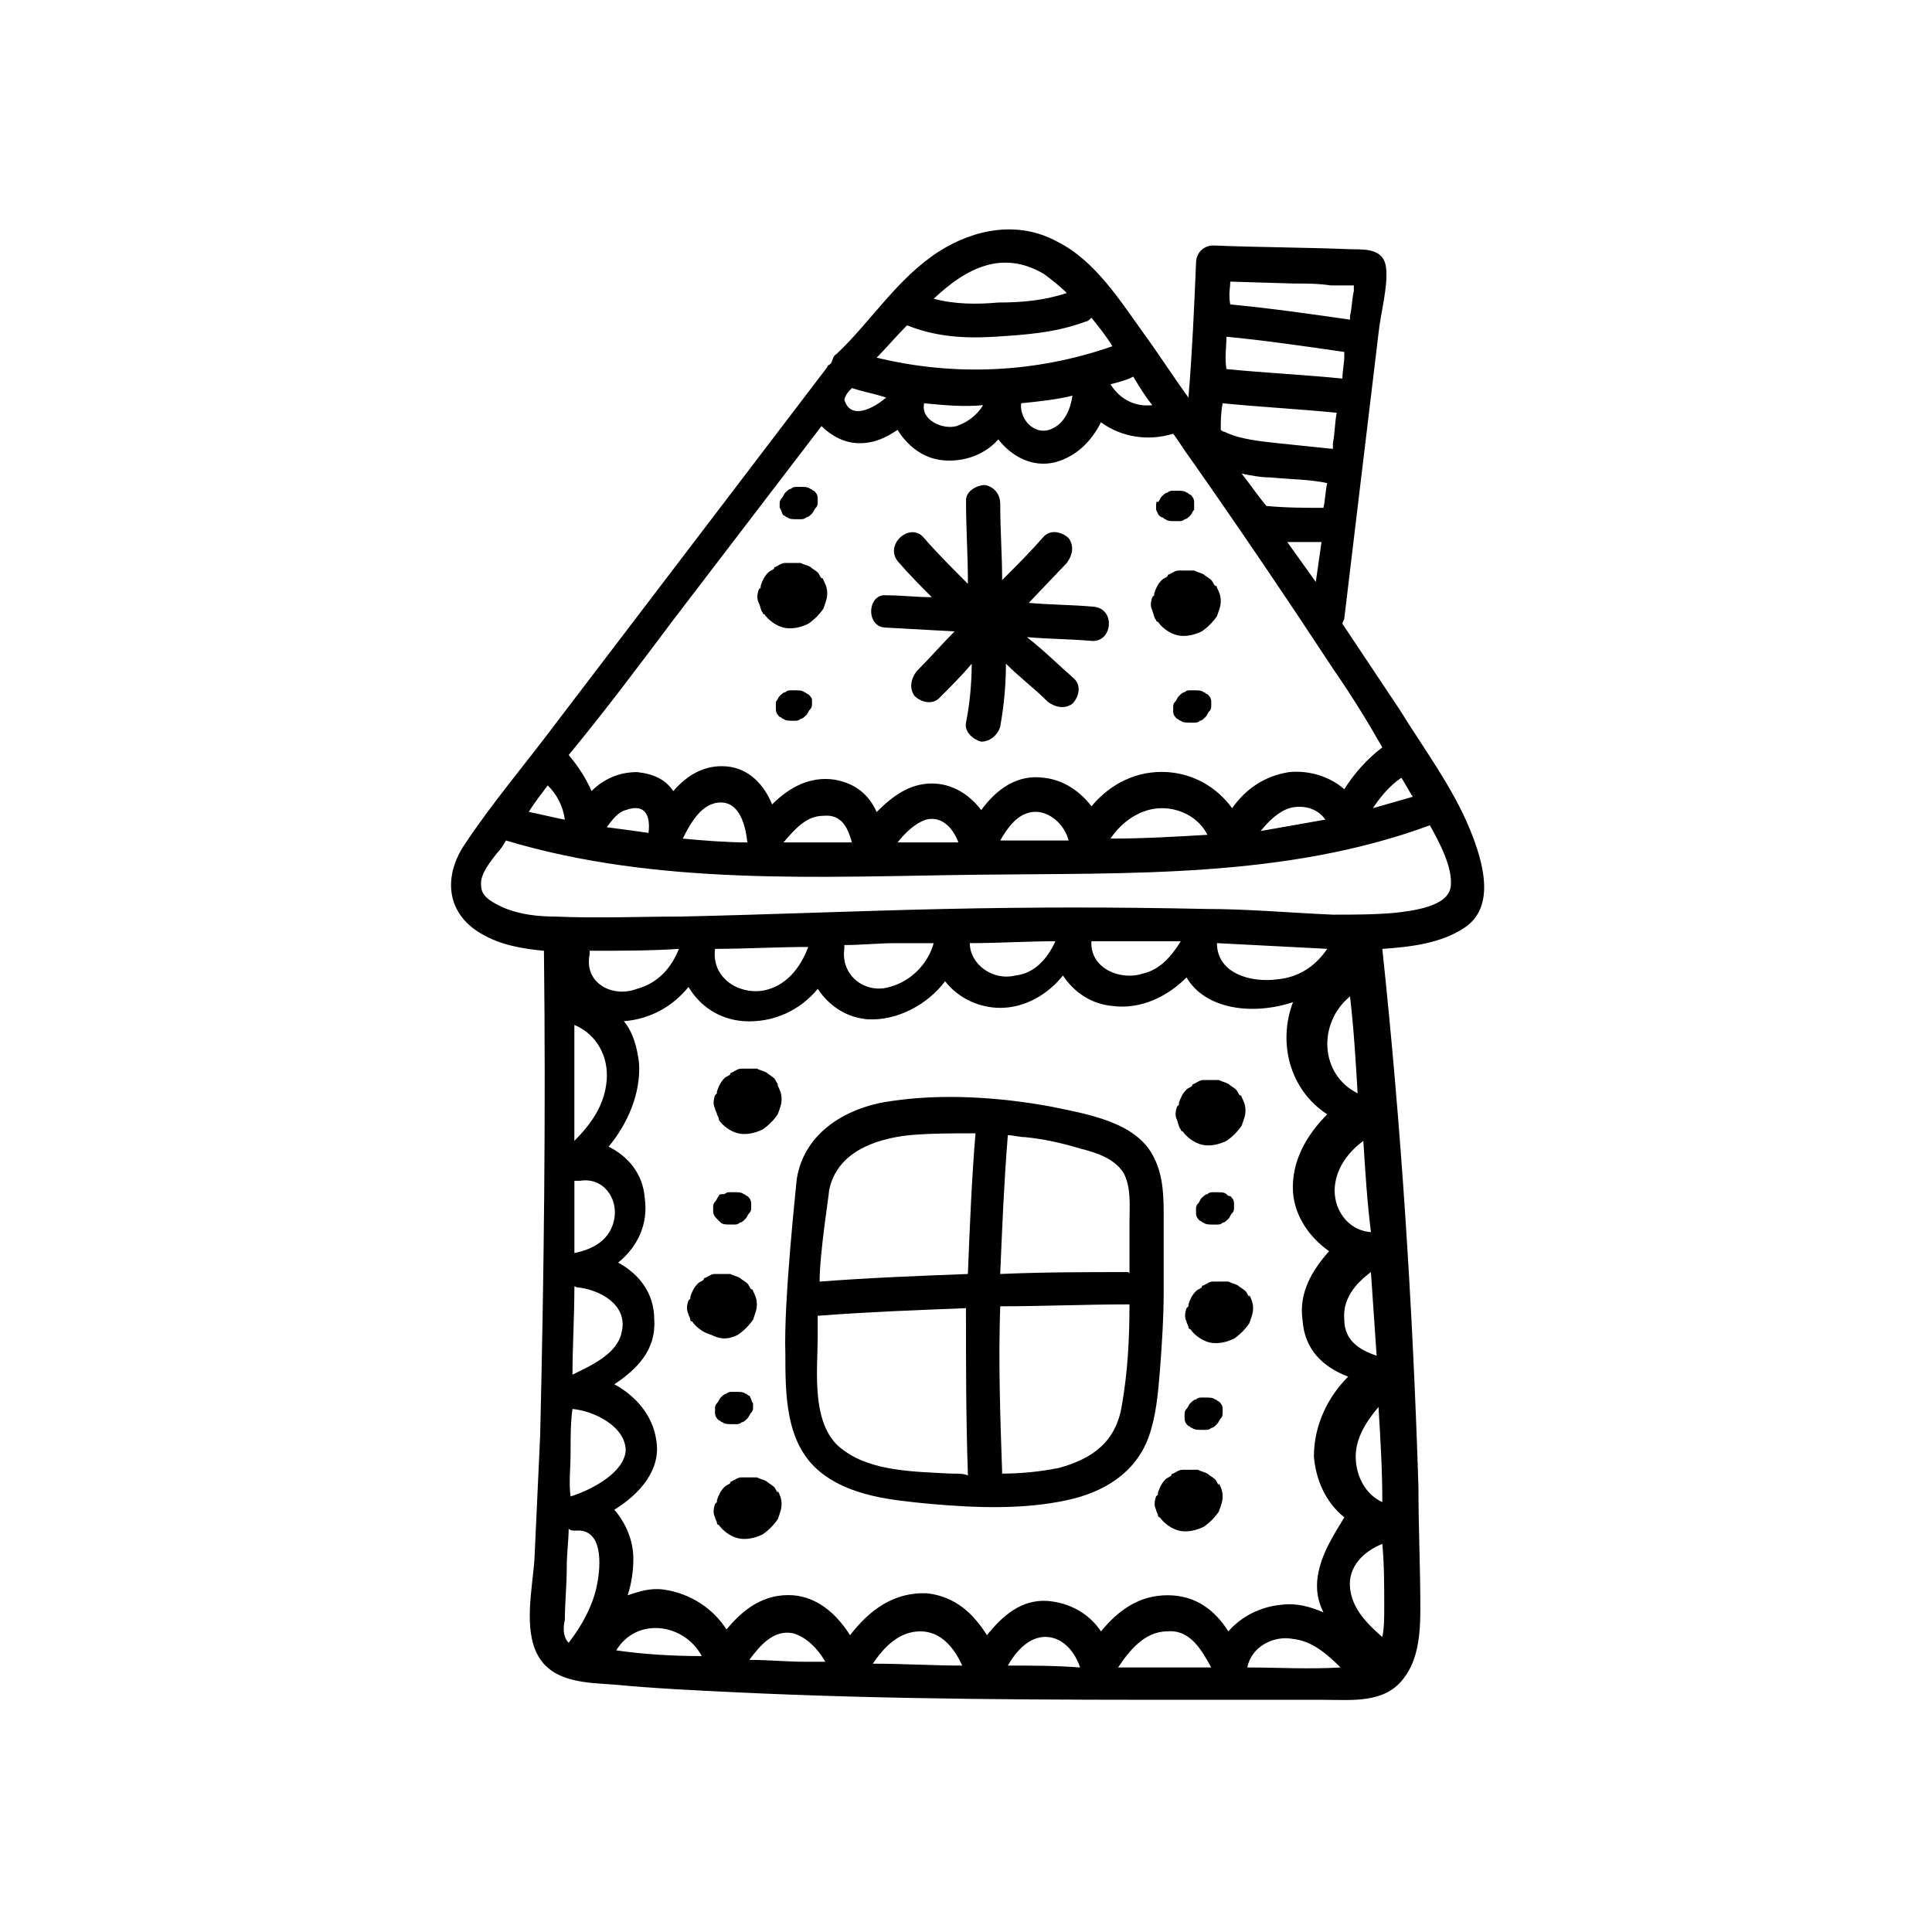 <?xml version="1.0" encoding="UTF-8"?>
<!-- Uploaded to: ICON Repo, www.iconrepo.com, Generator: ICON Repo Mixer Tools -->
<svg fill="#000000" width="800px" height="800px" version="1.1" viewBox="144 144 512 512" xmlns="http://www.w3.org/2000/svg">
 <g>
  <path d="m450.38 308.3c0 0.504 0.504 0.504 0.504 0.504 1.008 1.512 3.023 3.023 5.039 3.527 2.016 0.504 4.535 0 6.551-1.008 1.512-1.008 3.023-2.519 4.031-4.031 0.504-1.512 1.008-2.519 1.008-4.031s-0.504-2.519-1.008-3.527c0 0 0-0.504-0.504-0.504-0.504-0.504-0.504-1.008-1.008-1.512-0.504-0.504-1.512-1.008-2.016-1.512-1.008-0.504-1.512-0.504-2.519-1.008h-2.016-2.016c-1.008 0-1.512 0.504-2.519 1.008-0.504 0-0.504 0.504-0.504 0.504-0.504 0.504-1.008 0.504-1.512 1.008-1.008 1.008-1.512 2.016-2.016 3.527v0.504l-0.504 0.504c-0.504 1.512-0.504 2.519 0 3.527 0.504 1.512 0.504 2.016 1.008 2.519z"/>
  <path d="m456.93 443.32c0 0.504 0.504 0.504 0.504 0.504 1.008 1.512 3.023 3.023 5.039 3.527 2.016 0.504 4.535 0 6.551-1.008 1.512-1.008 3.023-2.519 4.031-4.031 0.504-1.512 1.008-2.519 1.008-4.031 0-1.512-0.504-2.519-1.008-3.527 0 0 0-0.504-0.504-0.504-0.504-0.504-0.504-1.008-1.008-1.512-0.504-0.504-1.512-1.008-2.016-1.512-1.008-0.504-1.512-0.504-2.519-1.008h-2.016-2.016c-1.008 0-1.512 0.504-2.519 1.008-0.504 0-0.504 0.504-0.504 0.504-0.504 0.504-1.008 0.504-1.512 1.008-1.008 1.008-1.512 2.016-2.016 3.527v0.504l-0.504 0.504c-0.504 1.512-0.504 2.519 0 3.527 0.504 1.516 0.504 2.019 1.008 2.519z"/>
  <path d="m467 537.54c-0.504-0.504-0.504-1.008-1.008-1.512s-1.512-1.008-2.016-1.512c-1.008-0.504-1.512-0.504-2.519-1.008h-2.016-2.016c-1.008 0-1.512 0.504-2.519 1.008-0.504 0-0.504 0.504-0.504 0.504-0.504 0.504-1.008 0.504-1.512 1.008-1.008 1.008-1.512 2.016-2.016 3.527v0.504l-0.504 0.504c-0.504 1.512-0.504 2.519 0 3.527 0 0.504 0.504 1.008 0.504 1.512 0 0.504 0.504 0.504 0.504 0.504 1.008 1.512 3.023 3.023 5.039 3.527 2.016 0.504 4.535 0 6.551-1.008 1.512-1.008 3.023-2.519 4.031-4.031 0.504-1.512 1.008-2.519 1.008-4.031s-0.504-2.519-1.008-3.527v0.504z"/>
  <path d="m475.07 487.66c-0.504-0.504-0.504-1.008-1.008-1.512-0.504-0.504-1.512-1.008-2.016-1.512-1.008-0.504-1.512-0.504-2.519-1.008h-2.016-2.016c-1.008 0-1.512 0.504-2.519 1.008-0.504 0-0.504 0.504-0.504 0.504-0.504 0.504-1.008 0.504-1.512 1.008-1.008 1.008-1.512 2.016-2.016 3.527v0.504l-0.504 0.504c-0.504 1.512-0.504 2.519 0 3.527 0 0.504 0.504 1.008 0.504 1.512s0.504 0.504 0.504 0.504c1.008 1.512 3.023 3.023 5.039 3.527s4.535 0 6.551-1.008c1.512-1.008 3.023-2.519 4.031-4.031 0.504-1.512 1.008-2.519 1.008-4.031 0-1.512-0.504-2.519-1.008-3.527v0.504z"/>
  <path d="m339.54 497.74c1.512-1.008 3.023-2.519 4.031-4.031 0.504-1.512 1.008-2.519 1.008-4.031s-0.504-2.519-1.008-3.527c0 0 0-0.504-0.504-0.504-0.504-0.504-0.504-1.008-1.008-1.512-0.504-0.504-1.512-1.008-2.016-1.512-1.008-0.504-1.512-0.504-2.519-1.008h-2.016-2.016c-1.008 0-1.512 0.504-2.519 1.008-0.504 0-0.504 0.504-0.504 0.504-0.504 0.504-1.008 0.504-1.512 1.008-1.008 1.008-1.512 2.016-2.016 3.527v0.504s-0.504 0.504-0.504 0.504c-0.504 1.512-0.504 2.519 0 3.527 0 0.504 0.504 1.008 0.504 1.512 0 0.504 0.504 0.504 0.504 0.504 1.008 1.512 3.023 3.023 5.039 3.527 3.023 1.512 5.039 1.008 7.055 0z"/>
  <path d="m350.12 431.23c-0.504-0.504-0.504-1.008-1.008-1.512-0.504-0.504-1.512-1.008-2.016-1.512-1.008-0.504-1.512-0.504-2.519-1.008h-2.016-2.016c-1.008 0-1.512 0.504-2.519 1.008-0.504 0-0.504 0.504-0.504 0.504-0.504 0.504-1.008 0.504-1.512 1.008-1.008 1.008-1.512 2.016-2.016 3.527v0.504l-0.504 0.504c-0.504 1.512-0.504 2.519 0 3.527 0 0.504 0.504 1.008 0.504 1.512 0.508 1.008 0.508 1.008 0.508 1.512 1.008 1.512 3.023 3.023 5.039 3.527 2.016 0.504 4.535 0 6.551-1.008 1.512-1.008 3.023-2.519 4.031-4.031 0.504-1.512 1.008-2.519 1.008-4.031s-0.504-2.519-1.008-3.527c-0.004 0-0.004-0.504-0.004-0.504z"/>
  <path d="m350.12 539.55c-0.504-0.504-0.504-1.008-1.008-1.512-0.504-0.504-1.512-1.008-2.016-1.512-1.008-0.504-1.512-0.504-2.519-1.008h-2.016-2.016c-1.008 0-1.512 0.504-2.519 1.008-0.504 0-0.504 0.504-0.504 0.504-0.504 0.504-1.008 0.504-1.512 1.008-1.008 1.008-1.512 2.016-2.016 3.527v0.504l-0.504 0.504c-0.504 1.512-0.504 2.519 0 3.527 0 0.504 0.504 1.008 0.504 1.512 0 0.504 0.504 0.504 0.504 0.504 1.008 1.512 3.023 3.023 5.039 3.527 2.016 0.504 4.535 0 6.551-1.008 1.512-1.008 3.023-2.519 4.031-4.031 0.504-1.512 1.008-2.519 1.008-4.031s-0.504-2.519-1.008-3.527v0.504z"/>
  <path d="m346.09 306.29c0 0.504 0.504 0.504 0.504 0.504 1.008 1.512 3.023 3.023 5.039 3.527 2.016 0.504 4.535 0 6.551-1.008 1.512-1.008 3.023-2.519 4.031-4.031 0.504-1.512 1.008-2.519 1.008-4.031s-0.504-2.519-1.008-3.527c0 0 0-0.504-0.504-0.504-0.504-0.504-0.504-1.008-1.008-1.512-0.504-0.504-1.512-1.008-2.016-1.512-1.008-0.504-1.512-0.504-2.519-1.008h-2.016-2.016c-1.008 0-1.512 0.504-2.519 1.008-0.504 0-0.504 0.504-0.504 0.504-0.504 0.504-1.008 0.504-1.512 1.008-1.008 1.008-1.512 2.016-2.016 3.527v0.504l-0.504 0.504c-0.504 1.512-0.504 2.519 0 3.527 0.504 1.008 0.504 2.016 1.008 2.519z"/>
  <path d="m467 515.37c-0.504 0-0.504-0.504-1.008-0.504-0.504-0.504-1.512-0.504-2.519-0.504h-1.008c-0.504 0-1.008 0-1.512 0.504-0.504 0-1.008 0.504-1.512 1.008-0.504 0.504-0.504 1.008-1.008 1.512-0.504 0.504-0.504 1.008-0.504 1.512v1.008c0 1.008 0.504 1.512 1.008 2.016 0.504 0 0.504 0.504 1.008 0.504 0.504 0.504 1.512 0.504 2.519 0.504h1.008c0.504 0 1.008 0 1.512-0.504 0.504 0 1.008-0.504 1.512-1.008 0.504-0.504 0.504-1.008 1.008-1.512 0.504-0.504 0.504-1.008 0.504-1.512v-1.008c0-1.008-0.504-1.512-1.008-2.016z"/>
  <path d="m342.56 513.86c-0.504 0-0.504-0.504-1.008-0.504-0.504-0.504-1.512-0.504-2.519-0.504h-1.008c-0.504 0-1.008 0-1.512 0.504-0.504 0-1.008 0.504-1.512 1.008-0.504 0.504-0.504 1.008-1.008 1.512s-0.504 1.008-0.504 1.512v1.008c0 1.008 0.504 1.512 1.008 2.016 0.504 0 0.504 0.504 1.008 0.504 0.504 0.504 1.512 0.504 2.519 0.504h1.008c0.504 0 1.008 0 1.512-0.504 0.504 0 1.008-0.504 1.512-1.008s0.504-1.008 1.008-1.512c0.504-0.504 0.504-1.008 0.504-1.512v-1.008c-0.504-0.504-0.504-1.512-1.008-2.016z"/>
  <path d="m469.02 460.46c-0.504-0.504-1.512-0.504-2.519-0.504h-1.008c-0.504 0-1.008 0-1.512 0.504-0.504 0-1.008 0.504-1.512 1.008s-0.504 1.008-1.008 1.512c-0.504 0.504-0.504 1.008-0.504 1.512v1.008c0 1.008 0.504 1.512 1.008 2.016 0.504 0 0.504 0.504 1.008 0.504 0.504 0.504 1.512 0.504 2.519 0.504h1.008c0.504 0 1.008 0 1.512-0.504 0.504 0 1.008-0.504 1.512-1.008 0.504-0.504 0.504-1.008 1.008-1.512s0.504-1.008 0.504-1.512v-1.008c0-1.008-0.504-1.512-1.008-2.016-0.504 0-0.504 0-1.008-0.504z"/>
  <path d="m351.63 280.59c0.504 0 0.504 0.504 1.008 0.504 0.504 0.504 1.512 0.504 2.519 0.504h1.008c0.504 0 1.008 0 1.512-0.504 0.504 0 1.008-0.504 1.512-1.008s0.504-1.008 1.008-1.512c0.504-0.504 0.504-1.008 0.504-1.512v-1.008c0-1.008-0.504-1.512-1.008-2.016-0.504 0-0.504-0.504-1.008-0.504-0.504-0.504-1.512-0.504-2.519-0.504h-1.008c-0.504 0-1.008 0-1.512 0.504-0.504 0-1.008 0.504-1.512 1.008-0.504 0.504-0.504 1.008-1.008 1.512s-0.504 1.008-0.504 1.512v1.008c0.504 0.508 0.504 1.516 1.008 2.016z"/>
  <path d="m358.18 327.95c-0.504 0-0.504-0.504-1.008-0.504-0.504-0.504-1.512-0.504-2.519-0.504h-1.008c-0.504 0-1.008 0-1.512 0.504-0.504 0-1.008 0.504-1.512 1.008-0.504 0.504-0.504 1.008-1.008 1.512v1.008 1.008c0 1.008 0.504 1.512 1.008 2.016 0.504 0 0.504 0.504 1.008 0.504 0.504 0.504 1.512 0.504 2.519 0.504h0.504c0.504 0 1.008 0 1.512-0.504 0.504 0 1.008-0.504 1.512-1.008 0.504-0.504 0.504-1.008 1.008-1.512s0.504-1.008 0.504-1.512v-1.008c0-0.504-0.504-1.008-1.008-1.512z"/>
  <path d="m451.89 281.1c0.504 0 0.504 0.504 1.008 0.504 0.504 0.504 1.512 0.504 2.519 0.504h1.008c0.504 0 1.008 0 1.512-0.504 0.504 0 1.008-0.504 1.512-1.008 0.504-0.504 0.504-1.008 1.008-1.512v-1.004-1.008c0-1.008-0.504-1.512-1.008-2.016-0.504 0-0.504-0.504-1.008-0.504-0.504-0.504-1.512-0.504-2.519-0.504h-1.008c-0.504 0-1.008 0-1.512 0.504-0.504 0-1.008 0.504-1.512 1.008s-0.504 1.008-1.008 1.512c-0.504-0.504-0.504 0.504-0.504 1.008v1.008c0.504 1.008 0.504 1.508 1.512 2.012z"/>
  <path d="m463.98 327.95c-0.504 0-0.504-0.504-1.008-0.504-0.504-0.504-1.512-0.504-2.519-0.504h-1.008c-0.504 0-1.008 0-1.512 0.504-0.504 0-1.008 0.504-1.512 1.008-0.504 0.504-0.504 1.008-1.008 1.512-0.504 0.504-0.504 1.008-0.504 1.512v1.008c0 1.008 0.504 1.512 1.008 2.016 0.504 0 0.504 0.504 1.008 0.504 0.504 0.504 1.512 0.504 2.519 0.504h1.012c0.504 0 1.008 0 1.512-0.504 0.504 0 1.008-0.504 1.512-1.008 0.504-0.504 0.504-1.008 1.008-1.512 0.504-0.504 0.504-1.008 0.504-1.512v-1.008c-0.004-1.008-0.508-1.512-1.012-2.016z"/>
  <path d="m335.01 468.01c0.504 0.504 1.512 0.504 2.519 0.504h1.008c0.504 0 1.008 0 1.512-0.504 0.504 0 1.008-0.504 1.512-1.008s0.504-1.008 1.008-1.512c0.504-0.504 0.504-1.008 0.504-1.512v-1.008c0-1.008-0.504-1.512-1.008-2.016-0.504 0-0.504-0.504-1.008-0.504-0.504-0.504-1.512-0.504-2.519-0.504h-1.008c-0.504 0-1.008 0-1.512 0.504-1.008 0.004-1.512 0.004-1.512 0.508-0.504 0.504-0.504 1.008-1.008 1.512s-0.504 1.008-0.504 1.512v1.008c0 1.008 0.504 1.512 1.008 2.016 0.504 0.5 1.008 1.004 1.008 1.004z"/>
  <path d="m378.84 310.32 18.137 1.008c-3.527 3.527-6.551 7.055-10.078 10.578-1.512 2.016-2.016 4.535-0.504 6.551 1.512 1.512 4.535 2.519 6.551 0.504 3.023-3.023 6.047-6.047 8.566-9.07 0 5.039-0.504 10.578-1.512 15.617-0.504 2.519 2.016 4.535 4.031 5.039 2.519 0 4.535-2.016 5.039-4.031 1.008-5.543 1.512-11.082 1.512-16.625 3.527 3.527 7.559 6.551 11.082 10.078 2.016 1.512 4.535 2.016 6.551 0.504 1.512-1.512 2.519-4.535 0.504-6.551-4.031-3.527-8.062-7.559-12.594-11.082 5.543 0.504 11.586 0.504 17.129 1.008 5.543 0.504 6.551-8.566 0.504-9.07-5.543-0.504-11.586-0.504-17.129-1.008l10.078-10.578c1.512-2.016 2.016-4.535 0.504-6.551-1.512-1.512-4.535-2.519-6.551-0.504-3.527 4.031-7.055 7.559-11.082 11.586 0-6.551-0.504-13.098-0.504-20.152 0-2.519-1.512-4.535-4.031-5.039-2.016 0-5.039 1.512-5.039 4.031 0 7.559 0.504 14.609 0.504 22.168-4.031-4.031-8.062-8.062-11.586-12.09-3.527-4.535-10.578 1.512-7.055 6.047 3.023 3.527 6.047 6.551 9.07 9.574-4.031 0-8.062-0.504-12.09-0.504-5.047-0.508-5.551 8.562-0.008 8.562z"/>
  <path d="m533.51 363.72c-4.535-11.082-12.09-21.16-18.641-31.738-5.039-7.559-10.078-15.113-15.113-22.672 0-0.504 0.504-1.008 0.504-1.512 3.023-25.191 6.047-50.383 9.07-75.57 0.504-5.039 2.519-12.09 2.016-17.129-0.504-5.039-5.039-5.039-9.07-5.039-12.09-0.504-24.688-0.504-36.777-1.008-2.519 0-4.535 2.016-4.535 4.535-0.504 12.09-1.008 23.68-2.016 35.77-4.031-5.543-7.559-11.082-11.586-16.625-6.551-9.07-13.098-19.648-23.176-24.688-10.078-5.543-21.664-3.527-31.234 2.519-11.082 7.055-18.137 18.641-27.207 27.207-1.008 0.504-1.008 1.512-1.512 2.519-0.504 0.504-1.008 0.504-1.008 1.008-16.121 21.16-32.242 42.32-48.367 63.48-8.062 10.578-16.121 21.16-24.184 31.738-7.559 10.078-16.121 20.152-23.176 30.73-6.047 8.566-5.543 18.641 4.031 24.184 5.039 3.023 11.082 4.031 16.625 4.535v0.504c0.504 42.824 0 85.648-1.008 127.97-0.504 11.082-1.008 21.664-1.512 32.746-0.504 7.559-3.023 18.641 1.008 25.695 4.031 7.055 13.098 7.055 20.152 7.559 10.578 1.008 21.16 1.512 31.738 2.016 41.816 2.016 83.633 2.016 125.45 2.016h30.73c7.559 0 16.121 1.008 21.16-5.543 4.031-5.039 4.535-12.09 4.535-18.641 0-10.578-0.504-21.664-0.504-32.242-1.512-47.863-4.535-95.219-9.574-142.58 7.559-0.504 15.617-1.512 21.664-5.543 8.57-5.547 5.043-17.637 1.516-26.203zm-18.137-13.602c1.008 1.512 2.016 3.527 3.023 5.039-3.527 1.008-7.055 2.016-10.578 3.023 2.012-3.023 4.531-6.047 7.555-8.062zm-45.344-131.49 16.625 0.504c3.527 0 6.551 0 10.078 0.504h5.543 0.504v1.512c-0.504 2.016-0.504 4.535-1.008 6.551v1.008c-10.578-1.512-21.16-3.023-31.738-4.031-0.508-2.523-0.004-4.539-0.004-6.047zm-1.008 14.609c10.578 1.008 20.656 2.519 31.234 4.031v1.008c0 2.016-0.504 4.031-0.504 6.047-10.078-1.008-20.656-1.512-30.73-2.519-0.504-3.023 0-6.047 0-8.566zm-1.008 17.633c10.078 1.008 20.152 1.512 30.23 2.519-0.504 2.519-0.504 5.543-1.008 8.062v1.512c-5.039-0.504-9.574-1.008-14.609-1.512-4.535-0.504-10.078-1.008-14.105-3.023-0.504 0-1.008-0.504-1.008-0.504-0.004-2.016-0.004-4.535 0.5-7.055zm11.59 27.207s-0.504 0.504 0 0c-2.519-3.023-4.535-6.047-6.551-8.566 2.519 0.504 5.039 1.008 7.559 1.008 5.039 0.504 10.578 0.504 15.113 1.512-0.504 2.016-0.504 4.535-1.008 6.551-4.535 0-10.078 0-15.113-0.504zm14.609 9.57c-0.504 3.527-1.008 7.055-1.512 10.578-2.519-3.527-5.039-7.055-7.559-10.578zm-44.84-36.273c-4.535 0.504-8.566-1.512-11.082-5.543 2.016-0.504 4.031-1.008 6.047-2.016 1.508 2.519 3.019 5.039 5.035 7.559zm-28.715-34.762c2.016 1.512 4.031 3.023 6.047 5.039-6.047 2.016-12.09 2.519-18.137 2.519-5.543 0.504-11.586 0.504-17.129-1.008 8.562-8.062 18.133-13.102 29.219-6.551zm-36.277 13.602c7.559 3.023 15.113 3.527 23.176 3.023 8.062-0.504 16.121-1.008 24.184-4.031 0.504 0 1.008-0.504 1.512-1.008 2.016 2.519 4.031 5.039 5.543 7.559-20.152 7.055-41.816 8.062-62.473 3.023 2.519-2.519 5.039-5.543 8.059-8.566zm43.832 18.641c-0.504 3.527-2.016 7.055-5.039 8.566-4.535 2.519-9.07-2.016-8.566-6.551 5.043-0.504 9.574-1.008 13.605-2.016zm-23.68 2.519c-1.512 2.519-4.031 4.535-7.055 5.543-3.527 1.008-9.574-1.512-8.566-6.047 5.043 0.504 10.586 1.008 15.621 0.504zm-34.762-4.535c3.023 1.008 6.047 1.512 9.07 2.519-3.527 3.023-9.574 6.047-11.082 0.504 0.5-1.512 1.004-2.016 2.012-3.023zm-47.359 61.465c13.098-17.129 26.199-34.258 39.297-51.387 2.519 2.519 6.047 4.535 10.078 4.535s7.055-1.512 10.078-3.527c2.519 4.031 6.551 7.559 12.09 8.062 5.543 0.504 11.082-1.512 14.609-5.543 3.527 4.535 9.07 7.559 15.113 6.047 5.543-1.512 9.574-5.543 12.09-10.578 5.543 4.031 12.594 5.039 19.145 3.023 1.512 2.016 3.023 4.535 4.535 6.551 13.098 18.641 25.695 37.281 38.289 56.426 4.535 6.551 8.566 13.098 12.594 20.152-4.031 3.023-7.559 7.055-10.078 11.082-4.031-3.527-9.574-5.039-14.609-4.535-6.551 1.008-11.586 4.535-15.113 9.574-4.031-5.543-10.078-9.07-17.129-9.574-8.062-0.504-15.113 3.023-20.152 9.07-3.023-4.031-7.559-7.055-12.594-7.559-7.055-1.008-12.594 3.023-16.625 8.566-3.023-4.031-7.559-7.055-13.098-7.055-6.047 0-10.578 3.527-14.609 7.559-2.016-4.535-5.543-7.559-11.082-8.566-6.551-1.008-12.09 2.016-16.625 6.551-2.016-5.039-6.047-9.574-12.09-10.078-6.047-0.504-10.578 2.519-14.105 6.551-2.016-3.023-5.039-4.535-9.574-5.039-5.039 0-9.07 2.016-12.09 5.039-1.512-3.527-3.527-6.551-6.047-9.574 9.566-11.59 18.637-23.68 27.703-35.773zm172.81 52.902c-5.543 1.008-11.586 2.016-17.129 3.023 2.016-2.519 4.535-5.039 7.559-6.047 3.523-1.008 7.555 0 9.57 3.023zm-31.238 4.027c-8.566 0.504-17.129 1.008-25.695 1.008 3.023-4.535 8.062-8.062 13.602-8.062 5.547 0.004 10.082 3.027 12.094 7.055zm-36.777 1.512h-18.137c2.016-3.527 4.535-7.055 8.566-7.559 4.535-0.5 8.562 3.527 9.57 7.559zm-29.219 0.504h-16.121c2.016-2.519 4.535-5.039 7.559-6.047 4.027-1.004 7.051 2.016 8.562 6.047zm-28.215 0h-18.137c3.023-3.527 6.047-7.055 10.578-7.055 5.039-0.5 6.551 3.527 7.559 7.055zm-27.711 0c-5.543 0-11.586-0.504-17.129-1.008 2.016-4.031 5.039-9.574 10.078-9.574 5.039 0.004 6.547 6.047 7.051 10.582zm-26.195-2.519c-3.527-0.504-7.055-1.008-11.082-1.512 1.512-2.016 3.023-4.031 5.039-4.535 5.539-2.012 6.547 2.019 6.043 6.047zm-26.703-12.594c2.519 2.519 4.031 5.543 4.535 9.07-3.023-0.504-6.551-1.512-9.574-2.016 1.512-2.519 3.527-5.039 5.039-7.055zm13.098 211.6c-1.008 5.543-4.031 11.082-7.559 15.617-1.512-1.512-1.512-4.031-1.008-6.047 0-4.535 0.504-9.07 0.504-14.105 0-3.527 0.504-7.055 0.504-10.078 0.504 0.504 1.008 0.504 2.016 0.504 7.055-0.504 6.551 9.07 5.543 14.109zm-7.051-23.176c-0.504 0-0.504 0.504 0 0-0.504-3.527 0-7.559 0-11.586 0-4.031 0-8.062 0.504-11.586 5.543 0.504 14.105 4.535 14.105 11.082-0.504 6.043-9.57 10.578-14.609 12.09zm9.57-110.34c-0.504 6.551-4.031 11.586-8.566 16.121v-30.73c6.047 2.519 9.07 8.562 8.566 14.609zm-4.531-33.25v-1.008h1.008c7.559 0 15.113 0 22.672-0.504-2.016 5.039-5.543 9.07-11.082 10.578-6.555 2.519-14.109-1.512-12.598-9.066zm-2.519 59.953c6.047-1.008 10.078 4.535 9.07 10.078-1.008 5.543-5.543 8.062-10.578 9.07v-19.145c0.5-0.004 1.004-0.004 1.508-0.004zm-1.008 28.211c6.047 0.504 13.602 4.535 12.09 11.586-1.008 6.047-8.062 9.07-13.098 11.586 0-7.559 0.504-15.113 0.504-23.176 0-0.5 0.504 0.004 0.504 0.004zm10.578 96.23c5.543-9.07 18.137-7.055 22.672 1.512-8.062 0-15.617-0.504-22.672-1.512zm50.383 3.023c-5.039 0-10.078-0.504-15.113-0.504 3.023-4.031 6.551-8.062 11.586-7.055 3.527 1.008 6.551 4.031 8.566 7.559h-5.039zm17.633 0.504c3.023-4.535 7.055-8.566 12.594-8.566 5.543 0 9.07 4.535 11.082 9.07-7.555 0-15.617-0.504-23.676-0.504zm35.77 0.504c2.016-3.527 5.039-7.055 9.07-7.559 5.039-0.504 8.566 3.527 10.078 8.062-6.555-0.504-12.598-0.504-19.148-0.504zm29.223 0.5c3.023-4.535 7.055-9.574 13.098-9.574 6.047-0.504 9.07 5.039 11.586 9.574h-24.684zm34.258 0c1.008-5.543 7.055-8.566 12.09-7.559 5.039 0.504 9.07 4.031 12.594 7.559-8.562 0.504-16.621 0-24.684 0zm18.641-24.18c-0.504 3.527 0 6.551 1.512 9.574-3.527-1.512-7.055-2.519-11.082-2.016-5.543 0.504-10.578 3.023-14.105 7.055-3.527-5.543-8.566-9.574-16.121-9.574-7.559 0-13.098 4.031-17.633 9.574-3.023-4.535-8.062-7.559-14.105-8.062-7.055-0.504-12.09 4.031-16.121 9.07-3.527-5.543-8.062-10.078-15.617-11.082-9.07-0.504-15.617 4.535-20.656 11.082-3.527-5.543-8.566-10.078-15.113-10.578-7.559-0.504-13.098 3.527-17.633 9.07-3.527-5.543-9.574-9.574-16.625-10.578-3.527-0.504-6.551 0.504-9.574 1.512 1.008-3.023 1.512-6.551 1.512-9.574 0-5.039-2.016-9.574-5.039-13.098 6.551-4.031 12.594-10.578 11.082-18.641-1.008-6.551-5.543-11.586-11.082-14.609 6.047-4.031 11.082-9.07 10.578-17.129 0-7.055-4.031-12.09-9.574-15.113 5.039-4.031 8.062-10.078 7.055-17.129-0.504-6.551-4.535-11.082-9.574-13.602 5.039-6.047 8.566-14.105 8.062-22.168-0.504-4.031-1.512-8.062-4.031-11.082 7.055-0.504 13.098-4.031 17.129-9.07 3.023 5.039 8.062 8.566 14.609 9.07 8.062 0.504 15.113-3.023 19.648-8.566 3.023 4.535 7.559 7.559 13.098 8.062 8.062 0.504 16.121-4.031 20.656-10.078 3.527 4.535 9.07 7.055 14.609 7.055 6.551 0 12.594-3.527 16.625-8.566 3.023 4.535 7.559 7.559 13.098 8.062 7.559 1.008 14.609-2.519 19.648-7.559 5.039 8.566 17.633 10.078 28.215 6.551-4.031 10.578-1.008 23.176 9.07 29.727-5.543 5.543-9.574 12.594-9.07 20.656 0.504 6.551 4.535 12.09 9.574 15.617-4.535 5.039-8.062 11.082-7.055 18.137 0.504 8.062 5.543 12.594 12.09 15.113-5.543 5.543-9.07 13.098-9.07 21.16 0.504 6.047 3.023 12.09 8.062 16.121-3.019 5.023-6.043 9.559-7.051 15.605zm-159.71-166.26c8.062 0 16.625-0.504 24.688-0.504-2.016 5.543-6.047 10.578-12.09 11.586-6.551 1.008-13.605-3.527-12.598-11.082zm34.258-1.008c4.535 0 9.07-0.504 13.602-0.504h10.078c-1.512 5.543-6.047 10.078-11.586 11.586-6.551 2.016-13.098-3.023-12.09-10.078-0.004 0.004-0.004-0.5-0.004-1.004zm33.254-0.504c7.559 0 15.113-0.504 22.672-0.504-2.016 4.535-5.543 8.566-10.578 9.07-6.051 1.508-12.094-3.023-12.094-8.566zm32.242-0.504h23.68c-2.519 4.031-5.543 7.559-10.078 8.566-6.043 2.012-14.105-1.512-13.602-8.566zm64.488 64.992c0.504-5.039 3.527-9.07 7.559-12.09 0.504 8.062 1.008 16.121 2.016 24.184-6.551-0.508-10.078-6.555-9.574-12.094zm9.57 22.672c0.504 7.559 1.008 14.609 1.512 22.168-4.535-1.512-8.566-4.031-8.566-9.574-0.5-5.543 3.027-9.574 7.055-12.594zm-5.539-73.055c1.008 8.566 1.512 17.129 2.016 25.695-10.078-5.039-10.582-18.641-2.016-25.695zm-19.145-4.535c-7.055 1.008-16.121-1.512-16.121-9.574 9.574 0.504 19.648 1.008 29.223 1.512-3.027 4.539-7.562 7.559-13.102 8.062zm28.211 166.26c0 3.023 0 5.543-0.504 8.062-4.031-3.527-8.062-7.559-8.566-13.098-0.504-5.543 3.527-9.574 8.566-11.586 0.504 5.539 0.504 11.082 0.504 16.621zm-0.504-27.707c-4.535-2.016-7.055-7.055-7.055-12.09 0-5.039 3.023-9.574 6.047-13.098 0.504 8.559 1.008 16.621 1.008 25.188zm18.137-163.23c-0.504 5.543-10.578 6.551-14.609 7.055-5.543 0.504-11.082 0.504-16.625 0.504-11.59-0.508-22.672-1.516-33.758-1.516-23.176-0.504-45.848-0.504-69.023 0-23.176 0.504-46.855 1.512-70.031 2.016-11.082 0-22.168 0.504-33.25 0-4.535 0-9.574-0.504-14.105-2.519-2.016-1.008-5.543-2.519-5.543-5.543-0.504-3.023 2.519-6.551 4.031-8.566 1.008-1.008 2.016-2.519 2.519-3.527 40.305 12.09 83.129 9.574 124.95 9.07 40.305-0.504 81.617 1.008 119.91-13.098 2.519 4.535 6.047 11.086 5.543 16.125z"/>
  <path d="m452.39 486.15v-19.145c0-5.543 0-11.082-2.519-16.121-4.535-9.574-17.633-11.586-27.207-13.602-13.602-2.519-28.719-3.527-42.32-1.512-11.586 1.512-23.176 8.062-25.191 20.656 0 0.504-3.527 32.242-3.023 46.352 0 10.578 0 23.176 8.566 30.73 8.062 7.055 19.648 8.062 30.23 9.07 11.586 1.008 24.184 1.512 35.77-1.008 9.574-2.016 18.137-7.055 21.664-16.625 2.016-5.543 2.519-11.586 3.023-17.633 0.504-6.551 1.008-14.109 1.008-21.164zm-56.426 48.367c-9.07-0.504-20.656-0.504-28.215-6.047-9.07-6.047-7.055-21.16-7.055-30.23v-5.543c13.098-1.008 26.199-1.512 39.297-2.016 0 14.609 0 29.223 0.504 43.832v0.504c-1.004-0.5-2.516-0.5-4.531-0.5zm4.535-52.898c-13.098 0.504-26.199 1.008-39.297 2.016 0-7.559 2.519-23.176 2.519-24.184 2.016-10.078 12.09-13.602 21.16-14.609 5.543-0.504 11.586-0.504 17.633-0.504-1.008 12.09-1.512 24.684-2.016 37.281zm40.809 34.762c-1.512 9.574-7.559 14.105-16.625 16.625-5.039 1.008-10.078 1.512-15.113 1.512v-0.504c-0.504-14.609-1.008-29.223-0.504-43.832 11.082 0 22.672-0.504 33.754-0.504h0.504c-0.004 9.574-0.504 18.137-2.016 26.703zm1.512-35.266c-11.082 0-22.168 0-33.754 0.504 0.504-12.09 1.008-24.184 2.016-36.777 1.512 0 3.023 0.504 4.535 0.504 5.039 0.504 9.574 1.512 14.609 3.023 4.031 1.008 9.07 2.519 11.586 6.551 2.016 4.031 1.512 8.566 1.512 13.098v13.602c-0.004 0-0.004-0.504-0.504-0.504z"/>
 </g>
</svg>